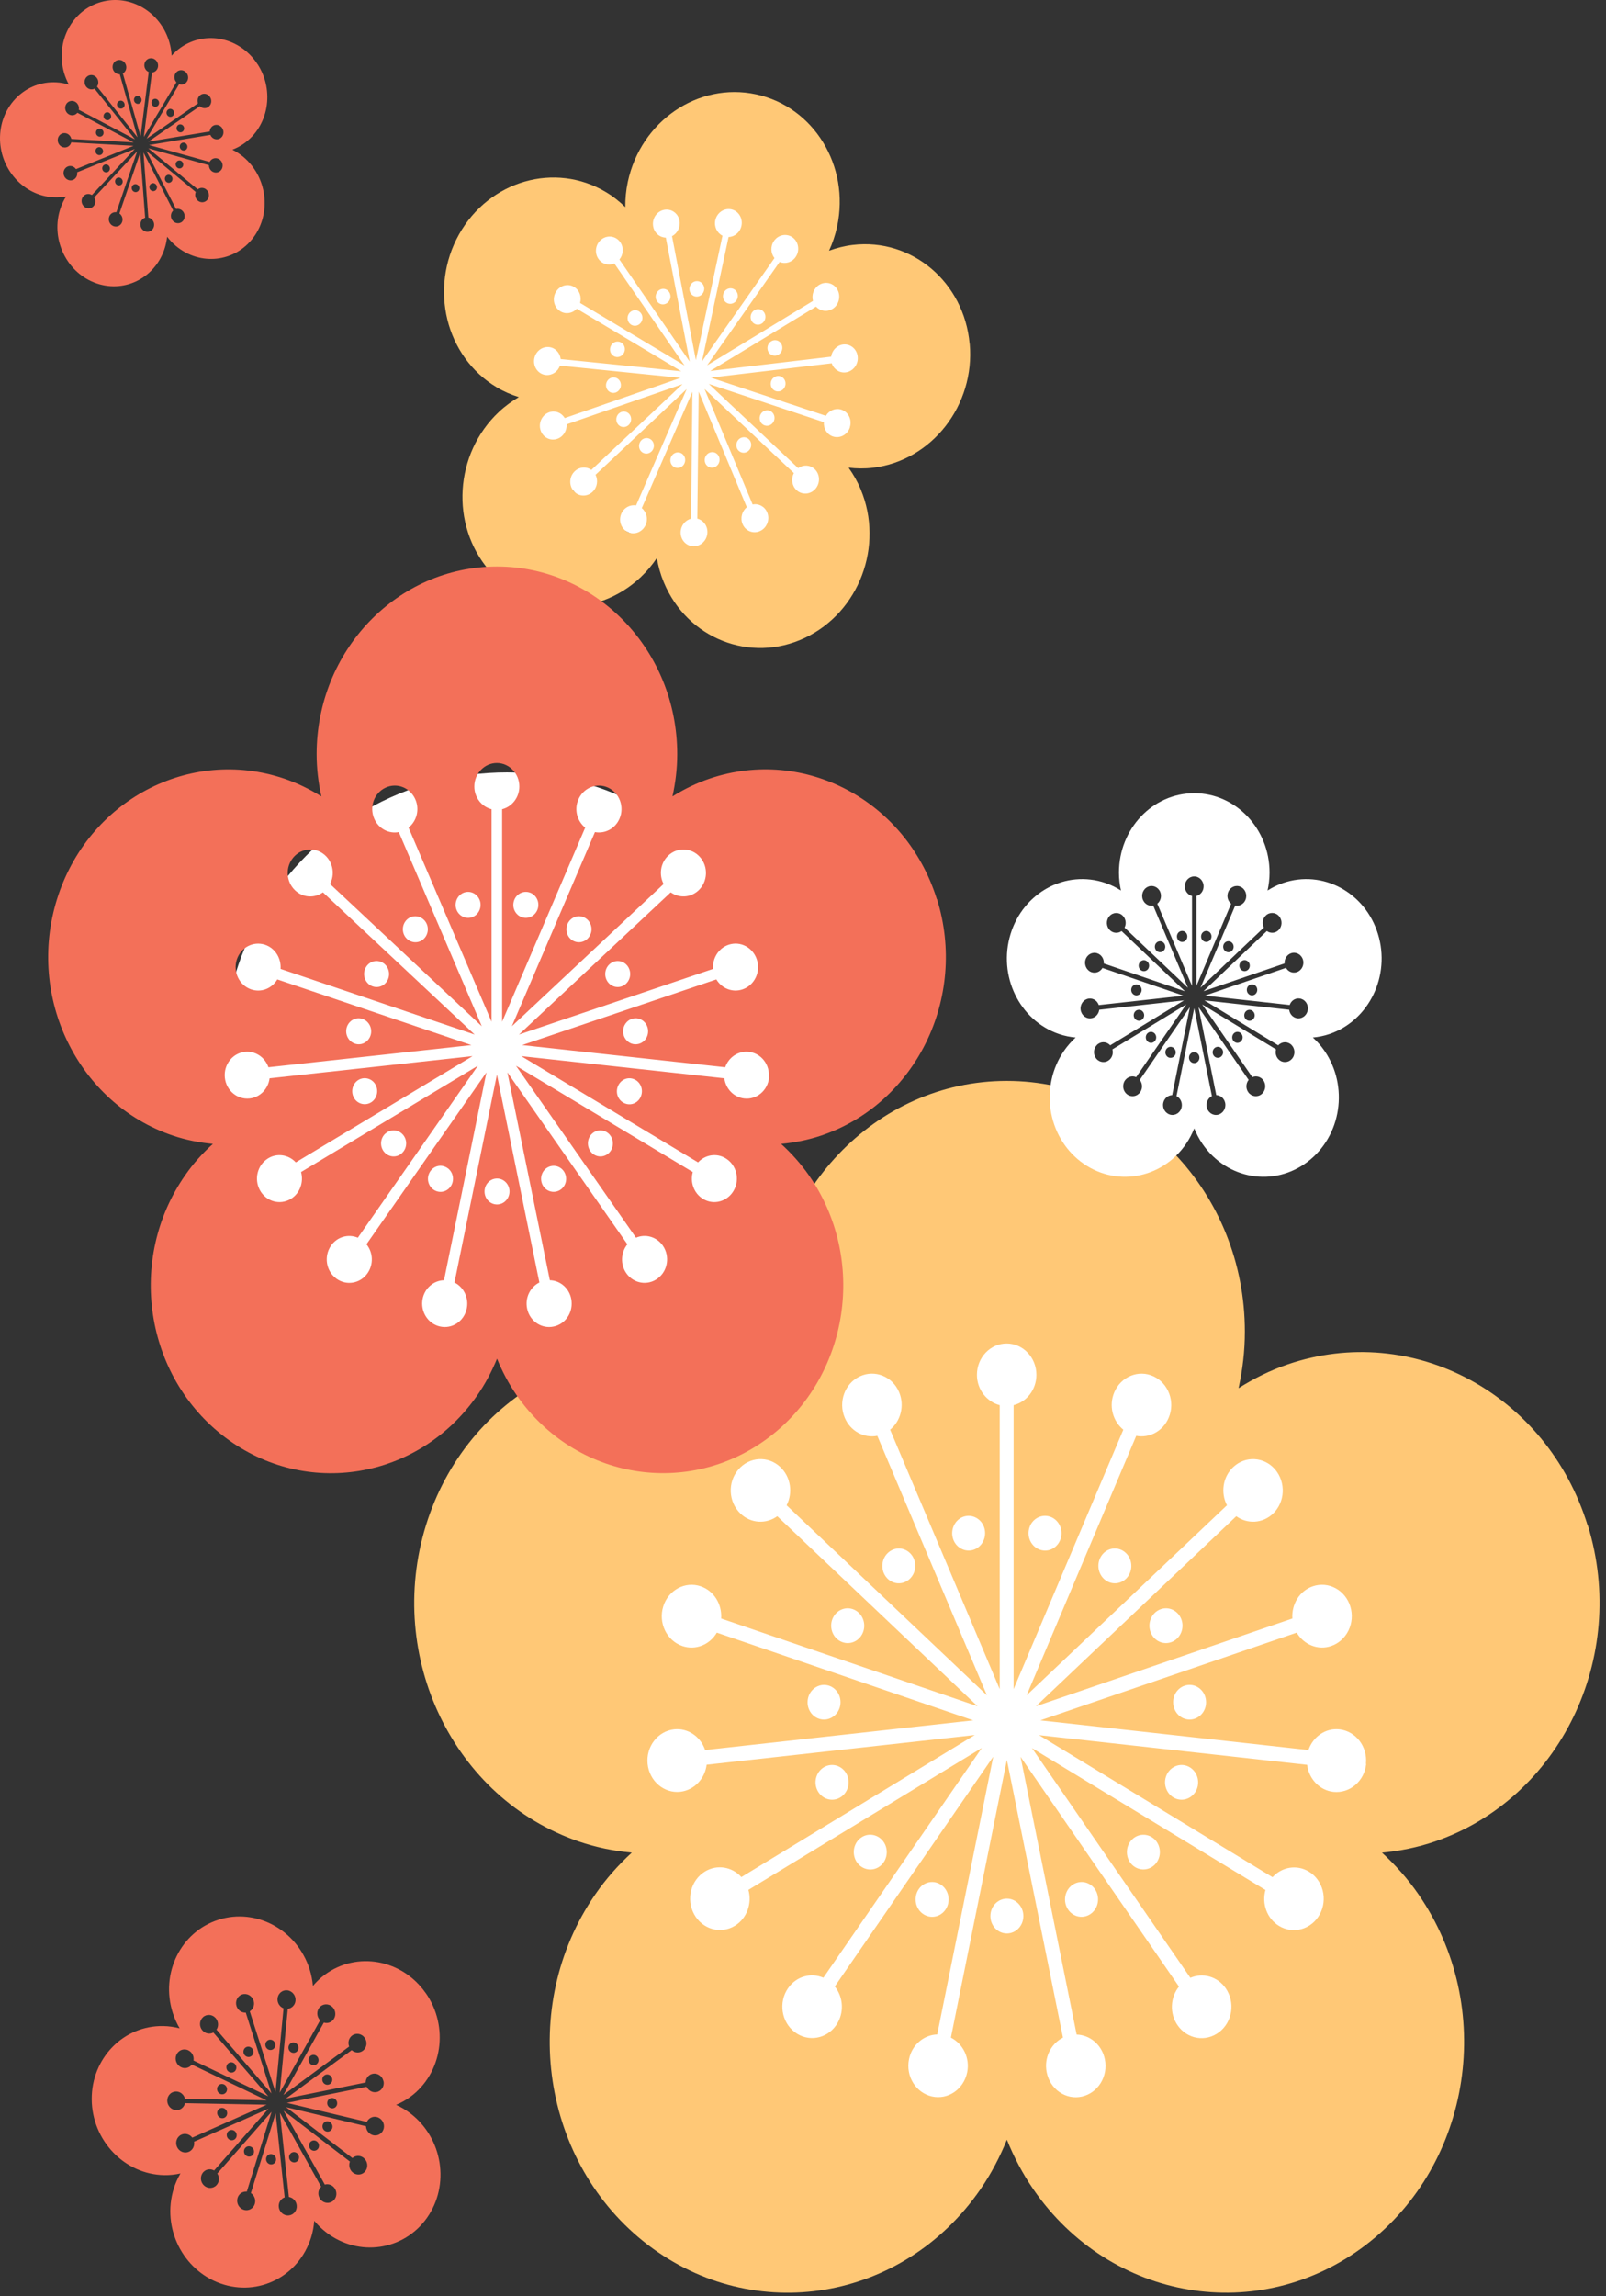 <svg width="184" height="263" viewBox="0 0 184 263" fill="none" xmlns="http://www.w3.org/2000/svg">
<rect x="0" y="0" width="184" height="263" fill="#333333" stroke="none"/>
<circle cx="58.092" cy="120.978" r="32.51" fill="white"/>
<ellipse cx="114.584" cy="197.188" rx="44.234" ry="46.899" fill="white"/>
<circle cx="80.475" cy="43.168" r="19.719" fill="white"/>
<path d="M181.896 174.715C177.245 159.625 161.855 151.371 147.521 156.275C145.507 156.965 143.642 157.893 141.902 158.998C142.361 156.916 142.623 154.758 142.623 152.525C142.623 136.658 130.414 123.801 115.346 123.801C100.279 123.801 88.07 136.658 88.07 152.525C88.07 154.758 88.332 156.916 88.792 158.998C87.052 157.893 85.186 156.965 83.172 156.275C68.851 151.371 53.459 159.625 48.797 174.715C44.148 189.804 51.981 206.01 66.315 210.915C68.329 211.604 70.355 212.005 72.381 212.194C70.852 213.599 69.435 215.179 68.192 216.985C59.34 229.817 62.038 247.779 74.221 257.112C86.405 266.431 103.462 263.596 112.326 250.752C113.569 248.946 114.564 247.039 115.359 245.07C116.154 247.039 117.149 248.946 118.392 250.752C127.244 263.584 144.301 266.431 156.497 257.112C168.68 247.792 171.39 229.829 162.526 216.985C161.283 215.179 159.866 213.599 158.337 212.194C160.363 212.005 162.389 211.604 164.403 210.915C178.725 206.01 186.57 189.804 181.921 174.715H181.896ZM120.12 173.66C121.14 173.887 121.799 174.952 121.575 176.019C121.364 177.097 120.357 177.787 119.338 177.55C118.318 177.324 117.659 176.257 117.883 175.191C118.094 174.113 119.101 173.435 120.12 173.66ZM110.585 173.66C111.605 173.435 112.611 174.125 112.823 175.191C113.034 176.269 112.388 177.324 111.368 177.55C110.349 177.775 109.342 177.085 109.131 176.019C108.919 174.952 109.566 173.887 110.585 173.66ZM115.359 221.451C114.315 221.451 113.469 220.56 113.469 219.457C113.469 218.353 114.315 217.462 115.359 217.462C116.403 217.462 117.249 218.353 117.249 219.457C117.249 220.56 116.403 221.451 115.359 221.451ZM156.522 202.034C156.323 204.003 154.644 205.433 152.767 205.232C151.175 205.056 149.957 203.739 149.758 202.134L119.039 198.735L145.793 215.004C146.85 213.837 148.565 213.523 149.957 214.364C151.586 215.355 152.146 217.55 151.2 219.269C150.256 220.987 148.168 221.576 146.539 220.586C145.146 219.745 144.55 218.027 144.984 216.471L118.231 200.215L136.382 226.531C137.799 225.916 139.489 226.367 140.435 227.735C141.541 229.341 141.205 231.586 139.676 232.752C138.147 233.919 136.021 233.568 134.915 231.962C133.969 230.595 134.081 228.764 135.076 227.535L116.925 201.218L123.353 233.029C124.895 233.079 126.25 234.207 126.585 235.864C126.982 237.808 125.802 239.714 123.962 240.128C122.122 240.542 120.307 239.3 119.922 237.355C119.586 235.7 120.394 234.082 121.786 233.379L115.359 201.57L108.944 233.379C110.324 234.082 111.145 235.7 110.809 237.355C110.411 239.3 108.608 240.53 106.769 240.115C104.929 239.701 103.747 237.795 104.146 235.851C104.481 234.195 105.848 233.066 107.378 233.016L113.793 201.206L95.642 227.522C96.637 228.751 96.749 230.582 95.803 231.949C94.697 233.555 92.559 233.907 91.042 232.74C89.513 231.574 89.177 229.328 90.284 227.723C91.228 226.355 92.907 225.904 94.336 226.518L112.488 200.203L85.746 216.459C86.181 218.014 85.572 219.732 84.192 220.573C82.563 221.563 80.474 220.974 79.53 219.256C78.585 217.537 79.144 215.343 80.773 214.351C82.166 213.511 83.881 213.812 84.938 214.991L111.679 198.723L80.96 202.122C80.761 203.727 79.543 205.032 77.951 205.22C76.074 205.433 74.395 203.991 74.196 202.021C73.998 200.052 75.353 198.283 77.23 198.07C78.822 197.895 80.275 198.91 80.786 200.441L111.505 197.041L82.128 186.994C81.32 188.374 79.704 189.052 78.175 188.525C76.384 187.91 75.403 185.89 75.987 183.996C76.571 182.115 78.498 181.073 80.288 181.689C81.817 182.216 82.737 183.758 82.625 185.376L112.002 195.424L89.053 173.66C87.785 174.576 86.044 174.501 84.851 173.373C83.446 172.043 83.334 169.772 84.602 168.305C85.857 166.837 88.021 166.711 89.413 168.041C90.606 169.17 90.855 170.989 90.122 172.406L113.072 194.169L100.515 164.454C98.998 164.742 97.445 163.939 96.785 162.385C96.015 160.578 96.785 158.445 98.514 157.643C100.229 156.84 102.256 157.643 103.014 159.462C103.66 161.005 103.188 162.773 101.982 163.752L114.539 193.466V160.942C113.047 160.553 111.927 159.148 111.927 157.467C111.927 155.486 113.457 153.88 115.334 153.88C117.212 153.88 118.741 155.486 118.741 157.467C118.741 159.16 117.634 160.565 116.129 160.942V193.466L128.699 163.752C127.48 162.76 127.007 161.005 127.667 159.462C128.437 157.656 130.451 156.84 132.167 157.643C133.882 158.445 134.666 160.578 133.895 162.385C133.248 163.927 131.683 164.742 130.178 164.454L117.622 194.169L140.571 172.406C139.838 170.976 140.086 169.17 141.28 168.041C142.685 166.711 144.836 166.837 146.091 168.305C147.347 169.785 147.235 172.056 145.842 173.373C144.649 174.501 142.908 174.576 141.64 173.66L118.691 195.424L148.068 185.376C147.956 183.758 148.876 182.216 150.405 181.689C152.195 181.073 154.122 182.102 154.706 183.996C155.29 185.877 154.309 187.91 152.518 188.525C150.99 189.052 149.373 188.362 148.565 186.994L119.188 197.041L149.908 200.441C150.429 198.91 151.872 197.895 153.463 198.07C155.34 198.283 156.695 200.04 156.497 202.021L156.522 202.034ZM137.178 204.756C136.854 205.796 135.785 206.374 134.79 206.035C133.796 205.697 133.248 204.567 133.572 203.527C133.895 202.485 134.964 201.908 135.958 202.247C136.953 202.586 137.5 203.714 137.178 204.756ZM132.404 213.461C131.708 214.276 130.513 214.339 129.731 213.611C128.96 212.871 128.898 211.617 129.594 210.802C130.29 209.986 131.483 209.923 132.267 210.651C133.038 211.391 133.1 212.645 132.404 213.461ZM124.683 219.369C123.726 219.82 122.607 219.369 122.184 218.365C121.761 217.362 122.185 216.182 123.141 215.731C124.099 215.28 125.218 215.731 125.64 216.734C126.063 217.738 125.64 218.917 124.683 219.369ZM105.065 216.734C105.488 215.731 106.607 215.28 107.564 215.731C108.521 216.182 108.944 217.362 108.521 218.365C108.099 219.369 106.98 219.82 106.023 219.369C105.065 218.917 104.643 217.751 105.065 216.734ZM98.439 210.651C99.21 209.911 100.416 209.986 101.112 210.802C101.808 211.617 101.746 212.884 100.975 213.611C100.205 214.351 98.998 214.276 98.302 213.461C97.606 212.645 97.668 211.378 98.439 210.651ZM94.746 202.247C95.741 201.908 96.811 202.485 97.134 203.527C97.457 204.567 96.91 205.697 95.916 206.035C94.921 206.374 93.852 205.796 93.528 204.756C93.205 203.714 93.752 202.586 94.746 202.247ZM92.534 194.758C92.645 193.667 93.578 192.877 94.61 192.99C95.642 193.103 96.4 194.081 96.288 195.173C96.176 196.264 95.244 197.054 94.212 196.941C93.168 196.828 92.422 195.85 92.534 194.758ZM95.48 185.2C96.003 184.247 97.159 183.921 98.066 184.473C98.973 185.025 99.285 186.242 98.763 187.195C98.24 188.148 97.084 188.475 96.176 187.922C95.269 187.37 94.958 186.154 95.48 185.2ZM101.87 177.737C102.716 177.085 103.897 177.286 104.506 178.177C105.115 179.067 104.929 180.309 104.083 180.961C103.238 181.614 102.057 181.413 101.448 180.522C100.839 179.632 101.025 178.389 101.87 177.737ZM129.258 180.522C128.649 181.413 127.468 181.614 126.622 180.961C125.777 180.309 125.591 179.067 126.2 178.177C126.809 177.286 127.99 177.085 128.836 177.737C129.681 178.389 129.867 179.632 129.258 180.522ZM134.53 187.922C133.622 188.475 132.466 188.148 131.943 187.195C131.421 186.242 131.732 185.025 132.639 184.473C133.547 183.921 134.703 184.247 135.226 185.2C135.748 186.154 135.437 187.37 134.53 187.922ZM138.172 194.758C138.284 195.85 137.525 196.828 136.494 196.941C135.449 197.054 134.53 196.264 134.418 195.173C134.306 194.081 135.064 193.103 136.095 192.99C137.14 192.877 138.06 193.667 138.172 194.758Z" fill="#FFC876"/>
<path d="M157.871 106.972C156.4 102.197 151.531 99.581 146.999 101.133C146.362 101.35 145.771 101.644 145.223 101.994C145.369 101.336 145.453 100.65 145.453 99.945C145.453 94.924 141.592 90.85 136.826 90.85C132.06 90.85 128.2 94.92 128.2 99.945C128.2 100.65 128.284 101.336 128.429 101.994C127.881 101.644 127.286 101.35 126.653 101.133C122.122 99.581 117.253 102.193 115.782 106.972C114.31 111.747 116.789 116.877 121.321 118.429C121.958 118.647 122.6 118.775 123.237 118.832C122.755 119.276 122.304 119.778 121.911 120.346C119.109 124.411 119.966 130.094 123.818 133.047C127.675 136 133.068 135.096 135.871 131.036C136.264 130.463 136.578 129.863 136.826 129.238C137.079 129.863 137.388 130.463 137.782 131.036C140.585 135.101 145.978 136 149.834 133.047C153.691 130.094 154.543 124.411 151.741 120.346C151.348 119.774 150.898 119.271 150.415 118.832C151.052 118.77 151.7 118.647 152.332 118.429C156.863 116.877 159.342 111.747 157.871 106.972ZM138.33 106.637C138.654 106.708 138.86 107.043 138.789 107.385C138.719 107.725 138.405 107.943 138.082 107.872C137.759 107.801 137.552 107.464 137.623 107.124C137.693 106.783 138.007 106.566 138.33 106.637ZM135.312 106.637C135.636 106.566 135.954 106.783 136.02 107.124C136.086 107.464 135.885 107.801 135.561 107.872C135.237 107.943 134.919 107.725 134.853 107.385C134.783 107.043 134.989 106.708 135.312 106.637ZM136.821 121.766C136.494 121.766 136.222 121.481 136.222 121.137C136.222 120.791 136.489 120.506 136.821 120.506C137.154 120.506 137.421 120.791 137.421 121.137C137.421 121.481 137.154 121.766 136.821 121.766ZM149.839 115.619C149.778 116.243 149.244 116.697 148.654 116.631C148.148 116.574 147.763 116.158 147.702 115.652L137.988 114.577L146.446 119.726C146.784 119.357 147.323 119.257 147.763 119.522C148.279 119.834 148.456 120.53 148.157 121.075C147.857 121.619 147.201 121.804 146.686 121.491C146.244 121.221 146.058 120.682 146.194 120.19L137.735 115.041L143.476 123.369C143.926 123.176 144.46 123.317 144.755 123.749C145.106 124.255 144.998 124.969 144.516 125.338C144.033 125.708 143.359 125.594 143.007 125.088C142.707 124.656 142.745 124.075 143.058 123.687L137.318 115.358L139.348 125.428C139.835 125.442 140.265 125.802 140.369 126.327C140.491 126.942 140.12 127.543 139.539 127.676C138.958 127.809 138.382 127.415 138.26 126.8C138.152 126.275 138.41 125.764 138.85 125.542L136.821 115.472L134.792 125.542C135.229 125.764 135.486 126.275 135.383 126.8C135.261 127.415 134.684 127.809 134.104 127.676C133.523 127.543 133.148 126.942 133.274 126.327C133.382 125.802 133.814 125.447 134.296 125.428L136.325 115.358L130.584 123.687C130.899 124.079 130.936 124.656 130.636 125.088C130.285 125.594 129.61 125.708 129.127 125.338C128.644 124.969 128.537 124.259 128.888 123.749C129.188 123.317 129.718 123.171 130.168 123.369L135.908 115.041L127.45 120.19C127.586 120.682 127.398 121.226 126.958 121.491C126.442 121.804 125.781 121.619 125.487 121.075C125.186 120.53 125.365 119.834 125.88 119.522C126.321 119.252 126.864 119.352 127.196 119.726L135.655 114.577L125.941 115.652C125.875 116.158 125.491 116.574 124.989 116.631C124.399 116.697 123.865 116.243 123.804 115.619C123.743 114.993 124.17 114.435 124.765 114.369C125.271 114.312 125.725 114.634 125.889 115.116L135.603 114.043L126.31 110.862C126.058 111.298 125.548 111.516 125.059 111.35C124.493 111.156 124.184 110.512 124.366 109.916C124.549 109.32 125.158 108.993 125.725 109.187C126.208 109.353 126.503 109.845 126.465 110.351L135.758 113.532L128.499 106.642C128.096 106.93 127.548 106.906 127.173 106.551C126.728 106.13 126.695 105.41 127.093 104.947C127.492 104.479 128.176 104.441 128.616 104.862C128.992 105.222 129.071 105.794 128.842 106.243L136.1 113.134L132.126 103.726C131.649 103.816 131.156 103.56 130.95 103.073C130.706 102.501 130.95 101.829 131.498 101.573C132.042 101.317 132.679 101.573 132.923 102.15C133.129 102.637 132.979 103.196 132.594 103.508L136.569 112.916V102.618C136.095 102.496 135.744 102.051 135.744 101.516C135.744 100.887 136.226 100.381 136.821 100.381C137.416 100.381 137.9 100.891 137.9 101.516C137.9 102.051 137.548 102.496 137.075 102.618V112.916L141.048 103.508C140.664 103.196 140.514 102.637 140.721 102.15C140.964 101.578 141.601 101.317 142.144 101.573C142.689 101.829 142.932 102.501 142.693 103.073C142.487 103.56 141.995 103.816 141.516 103.726L137.543 113.129L144.802 106.239C144.572 105.789 144.652 105.212 145.026 104.857C145.467 104.436 146.152 104.474 146.549 104.942C146.947 105.41 146.911 106.13 146.47 106.547C146.095 106.906 145.543 106.925 145.144 106.637L137.886 113.527L147.177 110.346C147.14 109.835 147.435 109.344 147.918 109.178C148.485 108.983 149.094 109.31 149.277 109.907C149.46 110.503 149.15 111.146 148.583 111.34C148.101 111.506 147.59 111.293 147.337 110.852L138.044 114.033L147.758 115.107C147.922 114.624 148.377 114.302 148.883 114.359C149.474 114.425 149.904 114.984 149.843 115.609L149.839 115.619ZM143.724 116.479C143.621 116.811 143.284 116.991 142.969 116.887C142.656 116.778 142.482 116.422 142.585 116.092C142.689 115.76 143.026 115.581 143.34 115.689C143.653 115.798 143.827 116.153 143.724 116.484V116.479ZM142.215 119.233C141.995 119.494 141.615 119.513 141.372 119.281C141.128 119.05 141.104 118.651 141.33 118.391C141.549 118.131 141.929 118.112 142.172 118.344C142.416 118.576 142.44 118.974 142.215 119.233ZM139.774 121.103C139.473 121.245 139.118 121.103 138.986 120.781C138.85 120.464 138.986 120.09 139.291 119.948C139.595 119.806 139.947 119.948 140.078 120.266C140.214 120.582 140.078 120.956 139.774 121.099V121.103ZM133.565 120.27C133.701 119.953 134.052 119.811 134.352 119.953C134.652 120.095 134.788 120.468 134.656 120.786C134.521 121.103 134.169 121.245 133.869 121.108C133.57 120.966 133.433 120.592 133.565 120.275V120.27ZM131.47 118.344C131.714 118.112 132.093 118.131 132.314 118.391C132.533 118.651 132.515 119.05 132.272 119.281C132.028 119.513 131.649 119.494 131.428 119.233C131.207 118.974 131.226 118.576 131.47 118.344ZM130.304 115.684C130.617 115.576 130.955 115.76 131.058 116.087C131.16 116.418 130.988 116.773 130.673 116.882C130.36 116.991 130.022 116.806 129.919 116.474C129.816 116.144 129.989 115.788 130.304 115.679V115.684ZM129.605 113.314C129.638 112.968 129.933 112.718 130.261 112.751C130.589 112.789 130.828 113.096 130.795 113.442C130.763 113.787 130.467 114.038 130.139 114.005C129.811 113.967 129.573 113.659 129.605 113.314ZM130.537 110.289C130.702 109.987 131.068 109.883 131.353 110.058C131.639 110.233 131.738 110.616 131.573 110.919C131.409 111.222 131.044 111.322 130.758 111.151C130.472 110.976 130.374 110.593 130.537 110.289ZM132.557 107.924C132.824 107.72 133.199 107.782 133.391 108.061C133.584 108.345 133.527 108.738 133.26 108.941C132.993 109.145 132.618 109.083 132.427 108.803C132.234 108.52 132.29 108.127 132.557 107.924ZM141.222 108.803C141.029 109.088 140.655 109.149 140.388 108.941C140.12 108.738 140.059 108.34 140.256 108.061C140.449 107.782 140.823 107.715 141.09 107.924C141.358 108.127 141.418 108.525 141.222 108.803ZM142.889 111.146C142.604 111.322 142.238 111.217 142.075 110.914C141.911 110.612 142.009 110.228 142.294 110.053C142.581 109.878 142.946 109.982 143.11 110.285C143.274 110.588 143.176 110.971 142.889 111.146ZM144.043 113.309C144.076 113.654 143.841 113.967 143.508 114C143.18 114.038 142.885 113.787 142.852 113.437C142.819 113.091 143.054 112.779 143.387 112.746C143.714 112.708 144.01 112.958 144.043 113.309Z" fill="white"/>
<path d="M29.512 7.366C27.54 4.309 23.613 3.438 20.741 5.42C20.338 5.699 19.982 6.021 19.665 6.374C19.637 5.884 19.56 5.388 19.421 4.894C18.431 1.375 14.922 -0.715 11.582 0.225C8.241 1.164 6.337 4.776 7.325 8.295C7.465 8.789 7.658 9.252 7.89 9.685C7.434 9.548 6.963 9.459 6.474 9.432C2.993 9.237 0.095 12.027 0.002 15.664C-0.088 19.3 2.659 22.406 6.143 22.599C6.633 22.626 7.107 22.589 7.568 22.505C7.316 22.912 7.101 23.35 6.938 23.829C5.776 27.226 7.494 31.041 10.777 32.35C14.06 33.657 17.664 31.966 18.829 28.565C18.991 28.086 19.093 27.602 19.147 27.116C19.446 27.502 19.785 27.864 20.174 28.186C22.937 30.48 26.896 30.047 29.019 27.221C31.139 24.395 30.62 20.243 27.854 17.947C27.465 17.624 27.052 17.362 26.625 17.145C27.063 16.978 27.487 16.762 27.891 16.483C30.763 14.502 31.489 10.42 29.517 7.365L29.512 7.366ZM15.749 10.983C15.99 10.97 16.203 11.165 16.22 11.416C16.239 11.668 16.059 11.881 15.818 11.895C15.579 11.908 15.366 11.712 15.349 11.463C15.329 11.21 15.509 10.994 15.749 10.983ZM13.635 11.578C13.848 11.465 14.113 11.552 14.227 11.778C14.341 12.004 14.263 12.277 14.052 12.391C13.84 12.505 13.573 12.415 13.46 12.191C13.346 11.966 13.424 11.691 13.635 11.578ZM17.674 21.877C17.443 21.943 17.199 21.799 17.131 21.554C17.062 21.308 17.194 21.059 17.426 20.994C17.657 20.928 17.9 21.073 17.969 21.318C18.038 21.563 17.906 21.812 17.674 21.877ZM25.59 15.005C25.668 15.455 25.385 15.876 24.96 15.948C24.595 16.009 24.243 15.792 24.099 15.449L17.076 16.61L24.021 18.547C24.183 18.223 24.544 18.046 24.905 18.146C25.328 18.264 25.589 18.716 25.486 19.155C25.384 19.596 24.958 19.856 24.535 19.738C24.174 19.639 23.934 19.295 23.934 18.923L16.987 16.984L22.653 21.688C22.929 21.463 23.332 21.457 23.627 21.702C23.972 21.988 24.038 22.508 23.772 22.862C23.505 23.215 23.012 23.27 22.666 22.983C22.372 22.739 22.283 22.326 22.427 21.991L16.761 17.287L20.17 23.94C20.514 23.855 20.886 24.021 21.062 24.368C21.269 24.774 21.129 25.27 20.747 25.477C20.366 25.683 19.885 25.521 19.678 25.114C19.501 24.768 19.58 24.359 19.844 24.116L16.435 17.463L16.996 24.917C17.347 24.987 17.63 25.294 17.658 25.682C17.691 26.138 17.368 26.523 16.936 26.549C16.501 26.572 16.121 26.222 16.088 25.767C16.059 25.378 16.291 25.043 16.628 24.937L16.067 17.483L13.683 24.45C13.98 24.66 14.12 25.06 13.995 25.421C13.85 25.847 13.398 26.058 12.988 25.894C12.577 25.731 12.362 25.253 12.508 24.828C12.632 24.467 12.975 24.262 13.331 24.309L15.714 17.341L10.799 22.613C10.992 22.931 10.964 23.35 10.712 23.623C10.412 23.944 9.912 23.943 9.595 23.621C9.279 23.299 9.266 22.777 9.565 22.457C9.822 22.183 10.22 22.143 10.529 22.339L15.443 17.063L8.844 19.733C8.9 20.101 8.711 20.466 8.37 20.607C7.968 20.772 7.505 20.556 7.34 20.131C7.174 19.707 7.364 19.23 7.767 19.066C8.109 18.928 8.495 19.062 8.704 19.37L15.302 16.701L8.162 16.305C8.069 16.661 7.753 16.912 7.381 16.891C6.946 16.866 6.603 16.479 6.614 16.023C6.627 15.569 6.988 15.218 7.423 15.243C7.796 15.264 8.095 15.549 8.172 15.915L15.312 16.311L8.866 12.916C8.643 13.198 8.252 13.29 7.917 13.114C7.522 12.906 7.355 12.41 7.545 12.006C7.732 11.599 8.204 11.44 8.596 11.647C8.931 11.823 9.099 12.211 9.025 12.571L15.471 15.966L10.833 10.159C10.515 10.318 10.12 10.237 9.879 9.936C9.595 9.583 9.633 9.063 9.966 8.777C10.296 8.492 10.795 8.544 11.077 8.899C11.317 9.202 11.322 9.623 11.116 9.916L15.752 15.722L13.724 8.51C13.37 8.516 13.034 8.274 12.929 7.902C12.806 7.462 13.044 7.011 13.46 6.894C13.877 6.776 14.316 7.038 14.439 7.477C14.545 7.853 14.384 8.234 14.078 8.41L16.106 15.623L17.039 8.249C16.707 8.105 16.493 7.746 16.543 7.363C16.601 6.914 16.996 6.608 17.428 6.679C17.858 6.749 18.165 7.174 18.106 7.622C18.059 8.005 17.762 8.283 17.41 8.31L16.479 15.682L20.211 9.426C19.959 9.155 19.901 8.739 20.095 8.414C20.324 8.032 20.809 7.925 21.178 8.172C21.549 8.422 21.666 8.932 21.439 9.312C21.245 9.636 20.864 9.761 20.525 9.637L16.795 15.894L22.681 11.835C22.555 11.483 22.663 11.083 22.97 10.871C23.328 10.623 23.82 10.732 24.067 11.115C24.314 11.495 24.223 12.008 23.864 12.255C23.558 12.467 23.157 12.418 22.893 12.163L17.005 16.222L24.028 15.06C24.05 14.692 24.306 14.373 24.669 14.313C25.099 14.243 25.509 14.548 25.588 15L25.59 15.005ZM21.471 16.816C21.464 17.066 21.262 17.261 21.021 17.248C20.779 17.235 20.588 17.018 20.594 16.768C20.601 16.516 20.802 16.322 21.044 16.335C21.285 16.348 21.477 16.564 21.471 16.816ZM20.955 19.044C20.851 19.267 20.59 19.356 20.372 19.243C20.155 19.127 20.063 18.853 20.166 18.629C20.27 18.404 20.53 18.317 20.749 18.428C20.967 18.545 21.058 18.819 20.955 19.044ZM19.612 20.835C19.428 20.995 19.151 20.965 18.994 20.768C18.839 20.572 18.859 20.284 19.042 20.124C19.227 19.964 19.503 19.995 19.66 20.191C19.815 20.388 19.795 20.675 19.612 20.835ZM15.095 21.475C15.126 21.225 15.346 21.056 15.586 21.096C15.827 21.137 15.993 21.369 15.963 21.621C15.932 21.869 15.712 22.039 15.472 21.999C15.231 21.958 15.064 21.727 15.095 21.475ZM13.247 20.538C13.372 20.327 13.643 20.268 13.848 20.406C14.054 20.542 14.119 20.828 13.994 21.037C13.869 21.249 13.596 21.307 13.392 21.171C13.186 21.033 13.121 20.748 13.247 20.538ZM11.904 18.906C12.104 18.768 12.376 18.83 12.513 19.041C12.65 19.251 12.599 19.535 12.399 19.673C12.199 19.809 11.927 19.748 11.79 19.538C11.653 19.327 11.704 19.043 11.904 18.906ZM10.946 17.383C10.903 17.133 11.06 16.901 11.297 16.861C11.532 16.822 11.761 16.991 11.804 17.24C11.848 17.49 11.69 17.723 11.454 17.762C11.219 17.801 10.989 17.632 10.946 17.383ZM11.003 15.079C11.06 14.836 11.296 14.691 11.531 14.757C11.767 14.823 11.912 15.073 11.856 15.317C11.799 15.561 11.563 15.705 11.328 15.639C11.092 15.574 10.947 15.323 11.003 15.079ZM11.955 13.026C12.101 12.829 12.376 12.8 12.567 12.959C12.758 13.118 12.793 13.406 12.647 13.602C12.5 13.8 12.225 13.829 12.035 13.67C11.844 13.511 11.808 13.223 11.955 13.026ZM18.201 11.936C18.121 12.171 17.872 12.289 17.643 12.197C17.416 12.106 17.297 11.842 17.377 11.606C17.456 11.371 17.705 11.253 17.933 11.345C18.162 11.437 18.28 11.7 18.201 11.936ZM19.831 13.249C19.665 13.428 19.387 13.427 19.212 13.248C19.037 13.069 19.03 12.781 19.197 12.601C19.364 12.422 19.641 12.422 19.815 12.602C19.991 12.781 19.998 13.069 19.831 13.249ZM21.064 14.537C21.157 14.773 21.05 15.036 20.829 15.126C20.604 15.216 20.352 15.098 20.259 14.864C20.166 14.628 20.273 14.364 20.494 14.274C20.719 14.185 20.972 14.303 21.064 14.537Z" fill="#F37059"/>
<path d="M111.09 39.363C110.461 32.317 104.468 27.254 97.709 28.054C96.759 28.167 95.853 28.399 94.984 28.718C95.382 27.85 95.698 26.929 95.908 25.951C97.395 19.001 93.233 12.221 86.611 10.804C79.988 9.387 73.417 13.872 71.93 20.822C71.721 21.799 71.633 22.769 71.64 23.725C70.979 23.078 70.246 22.495 69.425 22.004C63.591 18.509 56.052 20.677 52.589 26.848C49.132 33.02 51.055 40.855 56.896 44.35C57.717 44.843 58.57 45.208 59.443 45.482C58.639 45.953 57.868 46.512 57.152 47.186C52.06 51.974 51.562 60.096 56.042 65.329C60.525 70.557 68.287 70.919 73.387 66.127C74.102 65.453 74.718 64.711 75.252 63.923C75.418 64.861 75.675 65.789 76.053 66.697C78.741 73.15 85.971 76.001 92.205 73.066C98.433 70.129 101.308 62.516 98.615 56.057C98.239 55.149 97.763 54.323 97.223 53.564C98.132 53.673 99.059 53.687 100.009 53.574C106.764 52.773 111.731 46.413 111.101 39.366L111.09 39.363ZM84.036 33.093C84.464 33.288 84.653 33.817 84.455 34.262C84.261 34.715 83.754 34.922 83.328 34.723C82.901 34.528 82.711 33.999 82.91 33.552C83.104 33.1 83.61 32.898 84.036 33.093ZM79.845 32.196C80.315 32.193 80.693 32.59 80.686 33.077C80.677 33.569 80.295 33.97 79.825 33.973C79.356 33.976 78.979 33.579 78.986 33.092C78.993 32.606 79.376 32.199 79.845 32.196ZM77.466 53.578C77.006 53.479 76.718 53.01 76.822 52.527C76.926 52.043 77.38 51.733 77.839 51.831C78.299 51.928 78.586 52.398 78.483 52.882C78.379 53.365 77.924 53.676 77.466 53.578ZM97.377 48.944C97.105 49.788 96.234 50.256 95.428 49.991C94.745 49.765 94.332 49.074 94.395 48.352L81.211 43.974L91.447 53.615C92.02 53.204 92.803 53.228 93.337 53.727C93.96 54.314 94 55.329 93.424 55.992C92.847 56.656 91.874 56.718 91.251 56.13C90.718 55.631 90.617 54.822 90.953 54.182L80.718 44.546L86.23 57.78C86.91 57.643 87.611 58.001 87.898 58.688C88.234 59.495 87.876 60.447 87.095 60.815C86.313 61.182 85.411 60.828 85.076 60.021C84.789 59.333 85.01 58.541 85.562 58.096L80.05 44.863L79.894 59.401C80.567 59.567 81.057 60.19 81.05 60.946C81.042 61.835 80.344 62.559 79.497 62.567C78.649 62.576 77.968 61.861 77.98 60.973C77.988 60.216 78.495 59.583 79.172 59.407L79.328 44.87L73.528 58.199C74.069 58.637 74.277 59.423 73.975 60.117C73.618 60.93 72.711 61.3 71.941 60.945C71.171 60.591 70.831 59.644 71.187 58.83C71.49 58.136 72.196 57.771 72.874 57.893L78.674 44.563L68.23 54.383C68.552 55.015 68.43 55.828 67.887 56.337C67.25 56.936 66.277 56.889 65.72 56.236C65.157 55.581 65.22 54.566 65.857 53.967C66.4 53.457 67.18 53.416 67.751 53.821L78.195 44.001L64.917 48.606C64.963 49.328 64.534 50.024 63.849 50.262C63.04 50.544 62.177 50.088 61.923 49.247C61.669 48.406 62.12 47.497 62.929 47.215C63.62 46.979 64.346 47.271 64.699 47.887L77.978 43.276L64.157 41.876C63.919 42.561 63.261 43.017 62.544 42.951C61.7 42.868 61.097 42.078 61.194 41.197C61.291 40.315 62.052 39.668 62.897 39.751C63.613 39.824 64.157 40.405 64.238 41.124L78.059 42.524L66.088 35.361C65.604 35.889 64.83 36.034 64.207 35.659C63.478 35.222 63.236 34.244 63.67 33.47C64.103 32.7 65.048 32.426 65.777 32.863C66.4 33.238 66.66 34.001 66.459 34.699L78.429 41.862L70.381 30.171C69.738 30.453 68.98 30.257 68.562 29.65C68.069 28.935 68.232 27.93 68.927 27.407C69.616 26.882 70.579 27.031 71.066 27.744C71.486 28.351 71.424 29.171 70.969 29.723L79.017 41.413L76.282 27.216C75.588 27.201 74.98 26.702 74.837 25.959C74.667 25.096 75.206 24.234 76.041 24.045C76.87 23.854 77.685 24.397 77.848 25.265C77.988 26.001 77.615 26.732 76.993 27.047L79.728 41.243L82.775 26.997C82.156 26.686 81.796 25.965 81.953 25.229C82.139 24.362 82.962 23.802 83.787 23.978C84.611 24.155 85.134 25.002 84.948 25.87C84.789 26.611 84.171 27.124 83.474 27.147L80.427 41.393L88.735 29.559C88.293 29.011 88.25 28.197 88.684 27.583C89.192 26.864 90.153 26.696 90.832 27.209C91.511 27.723 91.656 28.73 91.148 29.449C90.719 30.064 89.954 30.274 89.32 30.005L81.017 41.841L93.143 34.467C92.954 33.771 93.233 33.003 93.863 32.622C94.606 32.171 95.54 32.428 95.954 33.189C96.366 33.956 96.105 34.939 95.37 35.386C94.739 35.767 93.967 35.636 93.496 35.116L81.369 42.49L95.223 40.853C95.325 40.133 95.874 39.544 96.595 39.457C97.44 39.356 98.191 39.988 98.269 40.873C98.35 41.751 97.728 42.549 96.883 42.65C96.163 42.737 95.516 42.282 95.29 41.608L81.436 43.246L94.62 47.624C94.992 47.003 95.721 46.693 96.404 46.92C97.21 47.189 97.64 48.086 97.368 48.936L97.377 48.944ZM88.62 48.317C88.38 48.742 87.856 48.895 87.45 48.652C87.045 48.411 86.911 47.864 87.151 47.439C87.39 47.014 87.914 46.862 88.319 47.104C88.724 47.345 88.859 47.891 88.62 48.317ZM85.706 51.681C85.323 51.972 84.793 51.888 84.516 51.495C84.247 51.099 84.338 50.544 84.72 50.252C85.103 49.96 85.633 50.045 85.909 50.437C86.178 50.834 86.088 51.389 85.706 51.681ZM81.758 53.542C81.296 53.65 80.846 53.347 80.755 52.868C80.663 52.389 80.959 51.911 81.422 51.804C81.885 51.697 82.335 51.999 82.427 52.479C82.518 52.958 82.222 53.434 81.758 53.542ZM73.383 50.544C73.663 50.144 74.197 50.051 74.575 50.34C74.954 50.627 75.029 51.184 74.75 51.583C74.469 51.982 73.935 52.075 73.556 51.788C73.178 51.5 73.102 50.949 73.383 50.544ZM71.04 47.256C71.448 47.005 71.972 47.151 72.201 47.574C72.431 47.996 72.285 48.545 71.878 48.791C71.469 49.043 70.947 48.897 70.718 48.474C70.488 48.051 70.634 47.502 71.04 47.256ZM70.205 43.228C70.674 43.173 71.09 43.527 71.134 44.013C71.179 44.499 70.832 44.943 70.364 44.997C69.895 45.051 69.479 44.699 69.434 44.212C69.391 43.725 69.736 43.283 70.205 43.228ZM69.935 39.74C70.085 39.272 70.57 39.014 71.012 39.16C71.456 39.307 71.697 39.807 71.545 40.275C71.395 40.742 70.91 41 70.467 40.854C70.019 40.706 69.783 40.208 69.935 39.74ZM72.124 35.83C72.444 35.462 72.982 35.428 73.33 35.755C73.677 36.082 73.699 36.644 73.381 37.012C73.062 37.381 72.523 37.416 72.175 37.088C71.829 36.761 71.806 36.198 72.124 35.83ZM75.633 33.162C76.066 32.956 76.566 33.155 76.75 33.602C76.935 34.05 76.736 34.576 76.303 34.782C75.871 34.988 75.371 34.789 75.186 34.342C75.002 33.895 75.2 33.368 75.633 33.162ZM87.41 36.957C87.059 37.29 86.521 37.267 86.21 36.901C85.9 36.537 85.934 35.975 86.286 35.642C86.636 35.31 87.175 35.333 87.485 35.698C87.796 36.063 87.761 36.625 87.41 36.957ZM89.033 40.695C88.583 40.851 88.105 40.599 87.965 40.133C87.825 39.666 88.075 39.162 88.526 39.006C88.977 38.85 89.454 39.101 89.594 39.568C89.735 40.035 89.484 40.538 89.033 40.695ZM89.994 44.031C89.941 44.52 89.515 44.877 89.052 44.83C88.582 44.781 88.252 44.349 88.305 43.859C88.358 43.371 88.782 43.014 89.247 43.061C89.717 43.11 90.046 43.543 89.994 44.031Z" fill="#FFC876"/>
<path d="M107.331 102.977C103.806 91.69 92.153 85.504 81.306 89.179C79.785 89.692 78.365 90.395 77.045 91.218C77.388 89.662 77.59 88.044 77.59 86.377C77.59 74.508 68.344 64.887 56.933 64.887C45.521 64.887 36.276 74.508 36.276 86.377C36.276 88.044 36.476 89.662 36.819 91.218C35.5 90.395 34.09 89.702 32.559 89.179C21.712 85.514 10.059 91.69 6.534 102.977C3.008 114.265 8.95 126.396 19.798 130.062C21.318 130.574 22.86 130.876 24.391 131.016C23.233 132.06 22.155 133.245 21.219 134.601C14.51 144.201 16.554 157.649 25.791 164.628C35.017 171.607 47.939 169.478 54.646 159.867C55.593 158.522 56.339 157.086 56.943 155.62C57.547 157.096 58.293 158.522 59.239 159.867C65.947 169.468 78.859 171.597 88.094 164.628C97.32 157.649 99.375 144.211 92.667 134.601C91.72 133.255 90.653 132.071 89.494 131.016C91.025 130.876 92.567 130.574 94.088 130.062C104.935 126.396 110.877 114.265 107.351 102.977H107.331ZM60.548 102.184C61.324 102.355 61.818 103.148 61.646 103.952C61.475 104.755 60.719 105.267 59.944 105.096C59.168 104.925 58.675 104.133 58.846 103.329C59.008 102.526 59.773 102.014 60.548 102.184ZM53.327 102.184C54.103 102.014 54.858 102.526 55.029 103.329C55.19 104.133 54.697 104.925 53.931 105.096C53.156 105.267 52.4 104.755 52.23 103.952C52.068 103.148 52.561 102.355 53.327 102.184ZM56.943 137.955C56.157 137.955 55.513 137.292 55.513 136.468C55.513 135.646 56.157 134.983 56.943 134.983C57.728 134.983 58.373 135.646 58.373 136.468C58.373 137.292 57.728 137.955 56.943 137.955ZM88.114 123.424C87.963 124.9 86.694 125.975 85.274 125.814C84.066 125.683 83.149 124.7 82.988 123.504L59.722 120.963L79.977 133.135C80.783 132.262 82.082 132.03 83.129 132.663C84.368 133.406 84.791 135.053 84.076 136.339C83.361 137.624 81.779 138.066 80.551 137.322C79.504 136.69 79.04 135.404 79.372 134.24L59.118 122.068L72.866 141.762C73.944 141.299 75.223 141.641 75.938 142.666C76.774 143.871 76.522 145.547 75.364 146.421C74.206 147.295 72.594 147.023 71.758 145.829C71.043 144.804 71.134 143.438 71.879 142.515L58.131 122.821L62.996 146.632C64.164 146.662 65.192 147.515 65.443 148.751C65.735 150.207 64.849 151.633 63.449 151.934C62.049 152.246 60.679 151.312 60.388 149.866C60.135 148.631 60.75 147.416 61.797 146.893L56.933 123.082L52.068 146.893C53.115 147.416 53.729 148.631 53.478 149.866C53.186 151.322 51.806 152.246 50.416 151.934C49.016 151.623 48.129 150.197 48.422 148.751C48.674 147.515 49.711 146.662 50.87 146.632L55.734 122.821L41.986 142.515C42.741 143.438 42.822 144.804 42.107 145.829C41.271 147.033 39.65 147.295 38.501 146.421C37.343 145.547 37.092 143.871 37.927 142.666C38.642 141.641 39.921 141.309 40.999 141.762L54.747 122.068L34.492 134.24C34.815 135.404 34.361 136.69 33.314 137.322C32.076 138.066 30.504 137.624 29.789 136.339C29.074 135.053 29.497 133.406 30.736 132.663C31.783 132.03 33.082 132.262 33.888 133.135L54.143 120.963L30.887 123.504C30.736 124.7 29.809 125.683 28.601 125.814C27.181 125.965 25.912 124.9 25.76 123.424C25.609 121.948 26.637 120.623 28.057 120.472C29.266 120.341 30.363 121.104 30.756 122.239L54.012 119.698L31.773 112.177C31.159 113.21 29.94 113.713 28.782 113.321C27.423 112.859 26.687 111.343 27.12 109.937C27.563 108.521 29.013 107.757 30.373 108.21C31.532 108.601 32.227 109.756 32.146 110.972L54.384 118.493L37.001 102.204C36.044 102.887 34.724 102.836 33.818 101.984C32.761 100.989 32.67 99.292 33.627 98.187C34.583 97.083 36.215 96.992 37.272 97.987C38.179 98.83 38.361 100.185 37.816 101.25L55.2 117.539L45.692 95.305C44.545 95.526 43.366 94.914 42.872 93.759C42.288 92.403 42.872 90.816 44.182 90.214C45.481 89.611 47.012 90.214 47.596 91.58C48.09 92.734 47.737 94.05 46.81 94.793L56.319 117.027V92.684C55.19 92.403 54.344 91.348 54.344 90.083C54.344 88.597 55.503 87.392 56.923 87.392C58.343 87.392 59.501 88.597 59.501 90.083C59.501 91.348 58.655 92.403 57.527 92.684V117.027L67.045 94.793C66.118 94.05 65.766 92.734 66.259 91.58C66.843 90.224 68.364 89.611 69.673 90.214C70.972 90.816 71.566 92.403 70.982 93.759C70.489 94.914 69.311 95.516 68.162 95.305L58.645 117.539L76.029 101.25C75.475 100.185 75.666 98.83 76.572 97.987C77.629 96.992 79.261 97.083 80.219 98.187C81.175 99.292 81.084 100.989 80.027 101.984C79.12 102.826 77.811 102.887 76.845 102.204L59.461 118.493L81.698 110.972C81.609 109.766 82.314 108.601 83.472 108.21C84.831 107.747 86.282 108.521 86.725 109.937C87.168 111.353 86.423 112.869 85.063 113.321C83.904 113.713 82.686 113.2 82.072 112.177L59.823 119.698L83.088 122.239C83.482 121.094 84.579 120.341 85.788 120.472C87.209 120.623 88.235 121.948 88.084 123.424H88.114ZM73.471 125.453C73.229 126.235 72.423 126.668 71.667 126.406C70.912 126.156 70.499 125.312 70.751 124.529C71.003 123.745 71.798 123.314 72.554 123.574C73.309 123.826 73.722 124.67 73.471 125.453ZM69.855 131.96C69.321 132.572 68.425 132.623 67.83 132.071C67.246 131.518 67.196 130.574 67.719 129.962C68.253 129.349 69.15 129.299 69.744 129.851C70.328 130.403 70.378 131.347 69.855 131.96ZM64.013 136.379C63.287 136.71 62.442 136.379 62.119 135.626C61.797 134.872 62.119 133.988 62.845 133.658C63.57 133.326 64.416 133.658 64.738 134.411C65.061 135.163 64.738 136.047 64.013 136.379ZM49.157 134.411C49.48 133.658 50.325 133.316 51.05 133.658C51.776 133.988 52.098 134.872 51.776 135.626C51.454 136.379 50.608 136.72 49.882 136.379C49.157 136.047 48.834 135.163 49.157 134.411ZM44.141 129.851C44.725 129.299 45.632 129.349 46.166 129.962C46.7 130.574 46.65 131.518 46.055 132.071C45.471 132.623 44.565 132.572 44.03 131.96C43.497 131.347 43.547 130.403 44.131 129.851H44.141ZM41.341 123.564C42.097 123.314 42.903 123.735 43.145 124.519C43.386 125.302 42.973 126.146 42.228 126.396C41.472 126.648 40.666 126.225 40.425 125.443C40.183 124.659 40.596 123.816 41.341 123.564ZM39.67 117.96C39.75 117.148 40.456 116.544 41.24 116.635C42.026 116.725 42.6 117.459 42.52 118.272C42.44 119.086 41.735 119.688 40.949 119.598C40.163 119.507 39.589 118.774 39.67 117.96ZM41.905 110.811C42.298 110.098 43.175 109.856 43.86 110.269C44.545 110.68 44.776 111.594 44.383 112.307C43.99 113.02 43.114 113.261 42.429 112.849C41.745 112.437 41.513 111.524 41.905 110.811ZM46.739 105.227C47.385 104.745 48.271 104.895 48.745 105.559C49.208 106.222 49.066 107.155 48.432 107.637C47.798 108.119 46.901 107.969 46.428 107.306C45.965 106.643 46.105 105.709 46.739 105.227ZM67.487 107.306C67.024 107.969 66.128 108.119 65.483 107.637C64.849 107.155 64.698 106.222 65.172 105.559C65.635 104.895 66.531 104.745 67.176 105.227C67.82 105.709 67.962 106.643 67.487 107.306ZM71.486 112.849C70.801 113.261 69.925 113.02 69.532 112.307C69.14 111.594 69.371 110.68 70.056 110.269C70.74 109.856 71.617 110.098 72.01 110.811C72.403 111.524 72.171 112.437 71.486 112.849ZM74.245 117.96C74.326 118.784 73.762 119.517 72.966 119.598C72.181 119.688 71.476 119.086 71.395 118.272C71.315 117.459 71.889 116.715 72.675 116.635C73.46 116.544 74.165 117.148 74.245 117.96Z" fill="#F37059"/>
<path d="M48.766 228.269C46.064 224.405 40.893 223.461 37.22 226.168C36.705 226.546 36.251 226.984 35.85 227.457C35.791 226.824 35.672 226.186 35.471 225.551C34.036 221.041 29.364 218.501 25.033 219.879C20.702 221.256 18.355 226.028 19.79 230.539C19.991 231.173 20.264 231.762 20.581 232.314C19.981 232.16 19.362 232.066 18.718 232.053C14.158 231.969 10.482 235.723 10.508 240.439C10.535 245.154 14.257 249.046 18.817 249.13C19.456 249.141 20.077 249.069 20.675 248.938C20.362 249.475 20.096 250.055 19.904 250.684C18.518 255.141 20.92 260.005 25.27 261.543C29.614 263.082 34.261 260.712 35.646 256.25C35.843 255.625 35.952 254.989 36.004 254.359C36.412 254.847 36.868 255.298 37.389 255.696C41.095 258.534 46.254 257.785 48.917 254.021C51.575 250.254 50.73 244.9 47.023 242.058C46.501 241.661 45.952 241.339 45.385 241.079C45.949 240.84 46.498 240.54 47.013 240.161C50.687 237.459 51.476 232.132 48.774 228.268L48.766 228.269ZM30.913 233.616C31.229 233.588 31.511 233.829 31.544 234.155C31.576 234.481 31.352 234.767 31.036 234.796C30.721 234.825 30.438 234.582 30.406 234.257C30.37 233.932 30.599 233.645 30.913 233.616ZM28.172 234.487C28.447 234.33 28.795 234.433 28.957 234.717C29.116 235.004 29.024 235.364 28.754 235.522C28.481 235.68 28.131 235.577 27.97 235.292C27.812 235.006 27.903 234.645 28.172 234.487ZM33.869 247.645C33.57 247.74 33.246 247.566 33.146 247.253C33.047 246.94 33.212 246.611 33.51 246.516C33.808 246.421 34.133 246.595 34.232 246.908C34.331 247.221 34.167 247.55 33.869 247.645ZM43.944 238.36C44.065 238.939 43.714 239.501 43.154 239.611C42.68 239.708 42.214 239.444 42.008 239.009L32.87 240.852L42.029 243.033C42.229 242.604 42.694 242.359 43.168 242.473C43.729 242.606 44.088 243.181 43.972 243.755C43.856 244.33 43.309 244.689 42.753 244.555C42.279 244.441 41.948 244.009 41.933 243.525L32.775 241.345L40.373 247.17C40.726 246.863 41.253 246.839 41.648 247.142C42.111 247.499 42.218 248.167 41.884 248.639C41.55 249.111 40.906 249.202 40.444 248.849C40.049 248.546 39.918 248.016 40.089 247.575L32.491 241.751L37.215 250.213C37.662 250.083 38.156 250.282 38.4 250.722C38.687 251.24 38.523 251.889 38.028 252.173C37.535 252.46 36.901 252.271 36.616 251.756C36.371 251.317 36.457 250.781 36.792 250.456L32.068 241.995L33.099 251.63C33.559 251.702 33.94 252.09 33.994 252.59C34.059 253.178 33.646 253.696 33.081 253.745C32.513 253.796 32.004 253.362 31.94 252.777C31.886 252.277 32.176 251.827 32.613 251.676L31.581 242.04L28.743 251.184C29.142 251.444 29.337 251.953 29.19 252.428C29.018 252.988 28.434 253.282 27.893 253.089C27.347 252.897 27.049 252.29 27.221 251.731C27.368 251.255 27.814 250.975 28.278 251.016L31.115 241.873L24.899 248.943C25.162 249.348 25.146 249.891 24.824 250.257C24.444 250.69 23.795 250.711 23.367 250.309C22.941 249.907 22.902 249.23 23.282 248.798C23.604 248.431 24.124 248.362 24.535 248.597L30.753 241.526L22.233 245.299C22.32 245.772 22.087 246.257 21.644 246.453C21.123 246.682 20.513 246.43 20.277 245.888C20.041 245.345 20.271 244.717 20.792 244.488C21.235 244.293 21.744 244.45 22.03 244.834L30.55 241.061L21.199 240.887C21.091 241.354 20.69 241.692 20.203 241.683C19.631 241.672 19.168 241.185 19.163 240.598C19.16 240.006 19.619 239.541 20.189 239.549C20.676 239.558 21.08 239.913 21.195 240.384L30.546 240.558L21.978 236.467C21.698 236.841 21.191 236.982 20.744 236.767C20.222 236.516 19.982 235.882 20.212 235.347C20.442 234.812 21.051 234.58 21.572 234.831C22.018 235.042 22.251 235.535 22.173 236.005L30.739 240.097L24.444 232.795C24.034 233.018 23.513 232.928 23.186 232.548C22.801 232.103 22.831 231.43 23.254 231.042C23.675 230.657 24.329 230.701 24.715 231.149C25.043 231.529 25.068 232.071 24.806 232.465L31.102 239.768L28.159 230.516C27.698 230.545 27.249 230.247 27.096 229.766C26.916 229.201 27.211 228.604 27.749 228.432C28.288 228.261 28.873 228.579 29.053 229.143C29.207 229.624 29.013 230.128 28.619 230.37L31.561 239.622L32.486 230.023C32.045 229.852 31.751 229.395 31.799 228.897C31.857 228.31 32.36 227.894 32.93 227.965C33.496 228.038 33.913 228.569 33.856 229.154C33.808 229.652 33.434 230.024 32.972 230.083L32.048 239.681L36.676 231.392C36.337 231.054 36.246 230.516 36.488 230.086C36.77 229.581 37.4 229.418 37.896 229.722C38.393 230.027 38.564 230.683 38.282 231.188C38.041 231.619 37.551 231.799 37.101 231.657L32.472 239.946L40.003 234.402C39.823 233.955 39.95 233.427 40.343 233.138C40.803 232.799 41.447 232.918 41.786 233.402C42.125 233.887 42.026 234.553 41.565 234.889C41.172 235.177 40.648 235.131 40.291 234.815L32.756 240.36L41.893 238.517C41.903 238.034 42.23 237.615 42.704 237.519C43.261 237.404 43.811 237.785 43.932 238.364L43.944 238.36ZM38.631 240.899C38.634 241.226 38.38 241.487 38.062 241.479C37.744 241.474 37.486 241.204 37.487 240.876C37.488 240.548 37.737 240.288 38.056 240.296C38.373 240.3 38.632 240.571 38.631 240.899ZM38.045 243.808C37.916 244.105 37.583 244.233 37.29 244.094C37.001 243.956 36.869 243.602 36.993 243.307C37.121 243.009 37.456 242.882 37.748 243.02C38.037 243.16 38.17 243.512 38.045 243.808ZM36.362 246.192C36.127 246.406 35.765 246.382 35.553 246.135C35.339 245.888 35.355 245.513 35.589 245.3C35.825 245.086 36.186 245.11 36.399 245.358C36.613 245.604 36.597 245.98 36.362 246.192ZM30.486 247.238C30.517 246.913 30.796 246.681 31.113 246.724C31.428 246.762 31.657 247.059 31.626 247.384C31.595 247.709 31.315 247.941 30.998 247.899C30.684 247.86 30.454 247.563 30.486 247.238ZM28.03 246.11C28.185 245.831 28.536 245.74 28.812 245.909C29.089 246.077 29.184 246.442 29.025 246.724C28.87 247.004 28.52 247.094 28.243 246.925C27.966 246.758 27.872 246.393 28.026 246.113L28.03 246.11ZM26.208 244.06C26.465 243.874 26.821 243.937 27.008 244.205C27.194 244.473 27.14 244.843 26.887 245.029C26.631 245.216 26.274 245.153 26.087 244.884C25.901 244.616 25.956 244.245 26.208 244.06ZM24.896 242.132C24.828 241.814 25.023 241.499 25.332 241.438C25.641 241.378 25.948 241.587 26.015 241.907C26.083 242.225 25.889 242.54 25.579 242.6C25.27 242.661 24.964 242.451 24.896 242.132ZM24.88 239.145C24.943 238.826 25.247 238.629 25.556 238.703C25.867 238.777 26.064 239.096 26.001 239.414C25.939 239.733 25.635 239.93 25.325 239.857C25.016 239.783 24.817 239.463 24.88 239.145ZM26.04 236.44C26.227 236.178 26.581 236.129 26.841 236.324C27.097 236.519 27.157 236.891 26.974 237.151C26.791 237.411 26.433 237.462 26.173 237.267C25.918 237.071 25.858 236.699 26.04 236.44ZM34.166 234.725C34.071 235.033 33.749 235.198 33.446 235.093C33.147 234.986 32.976 234.649 33.076 234.341C33.172 234.032 33.493 233.867 33.797 233.972C34.1 234.078 34.266 234.416 34.166 234.725ZM36.354 236.349C36.144 236.587 35.782 236.602 35.547 236.379C35.312 236.155 35.289 235.78 35.5 235.541C35.709 235.301 36.072 235.287 36.306 235.511C36.542 235.735 36.564 236.109 36.354 236.349ZM38.02 237.958C38.15 238.261 38.024 238.608 37.732 238.734C37.445 238.864 37.104 238.72 36.975 238.421C36.847 238.121 36.974 237.77 37.263 237.644C37.551 237.515 37.891 237.659 38.02 237.958Z" fill="#F37059"/>
</svg>
